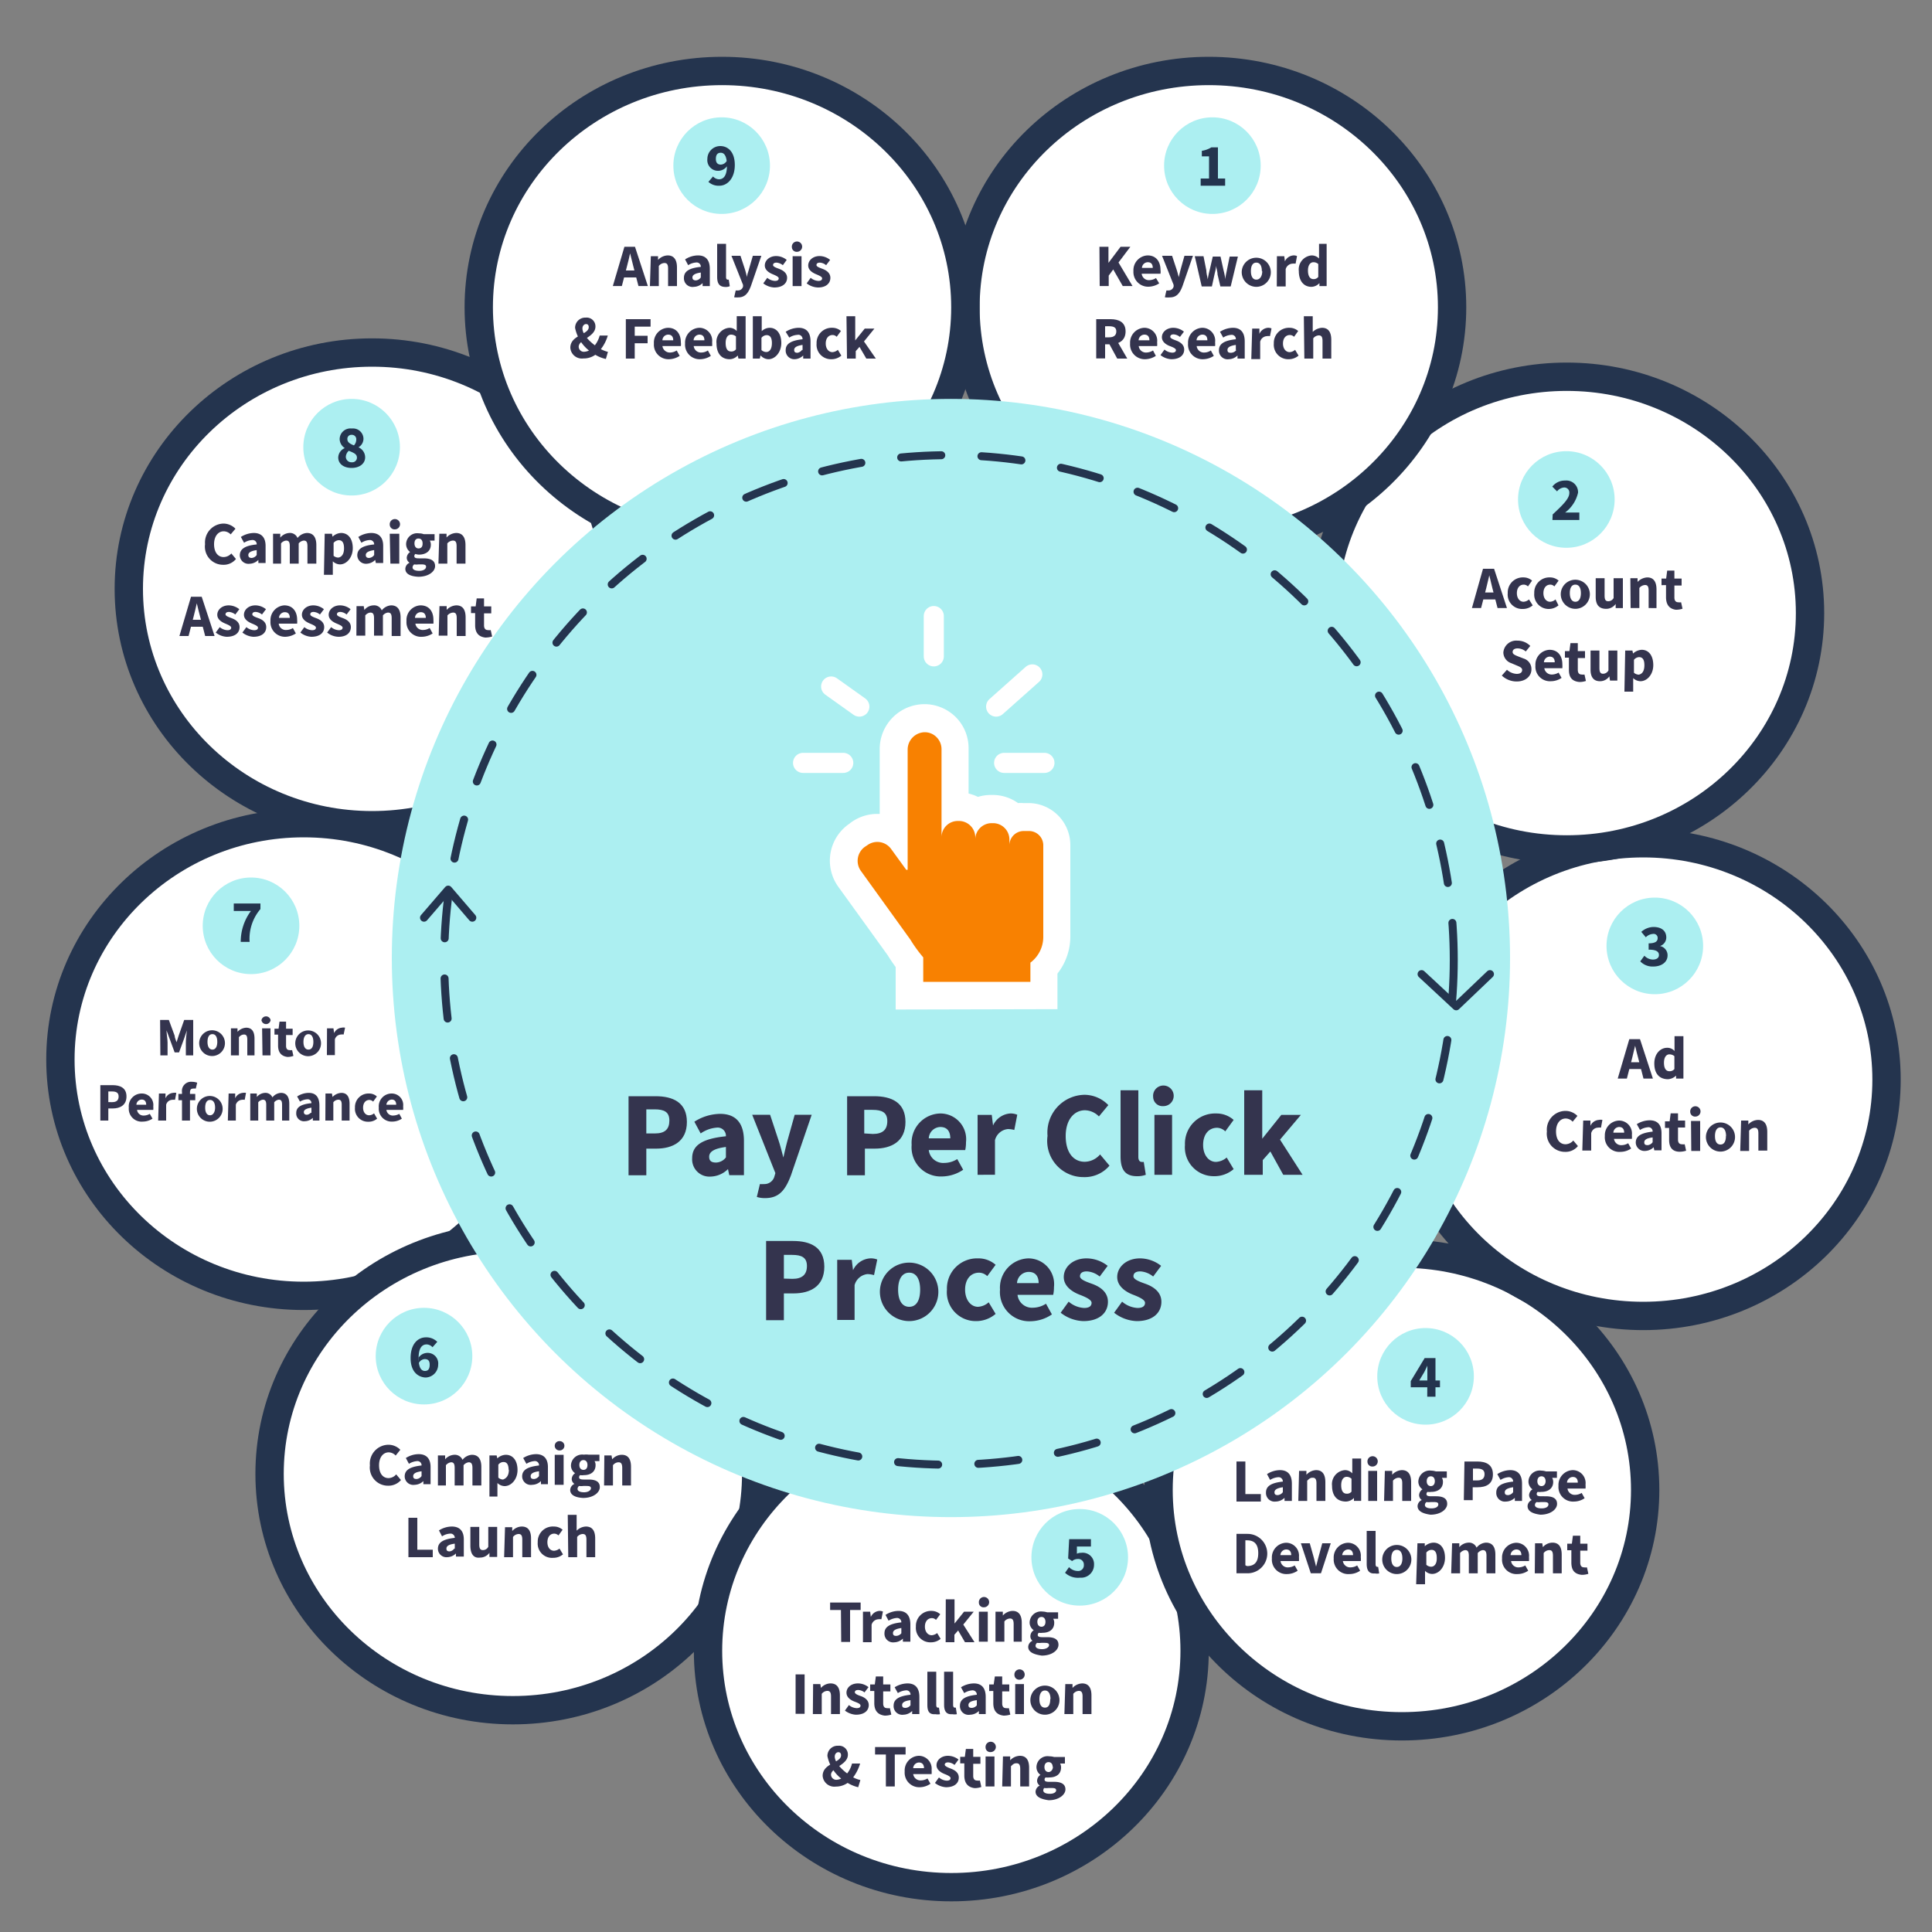 <svg id="Layer_1" data-name="Layer 1" xmlns="http://www.w3.org/2000/svg" viewBox="0 0 150 150"><rect x="0" y="0" width="150" height="150" fill="#808080" stroke="none"/><defs><style>.cls-1,.cls-5{fill:#fff;}.cls-1,.cls-3,.cls-8{stroke:#24344e;}.cls-1,.cls-3,.cls-7,.cls-8{stroke-linecap:round;stroke-linejoin:round;}.cls-1{stroke-width:2.2px;}.cls-2{fill:#aceff1;}.cls-10,.cls-3,.cls-7,.cls-8{fill:none;}.cls-3,.cls-8{stroke-width:0.62px;}.cls-3{stroke-dasharray:3.12 3.12;}.cls-4{fill:#34344e;}.cls-6{fill:#f88101;}.cls-7{stroke:#fff;stroke-width:1.56px;}.cls-9{fill:#24344e;}.cls-10{stroke:#000;stroke-miterlimit:10;stroke-width:1.44px;}</style></defs><title>ppc-advertising</title><ellipse class="cls-1" cx="28.89" cy="45.72" rx="18.89" ry="18.35"/><ellipse class="cls-1" cx="23.58" cy="82.26" rx="18.89" ry="18.35"/><ellipse class="cls-1" cx="39.82" cy="114.43" rx="18.89" ry="18.35"/><ellipse class="cls-1" cx="73.86" cy="128.17" rx="18.89" ry="18.35"/><ellipse class="cls-1" cx="108.84" cy="115.68" rx="18.89" ry="18.35"/><ellipse class="cls-1" cx="127.58" cy="83.82" rx="18.89" ry="18.35"/><ellipse class="cls-1" cx="121.64" cy="47.6" rx="18.89" ry="18.35"/><ellipse class="cls-1" cx="93.85" cy="23.86" rx="18.89" ry="18.35"/><ellipse class="cls-1" cx="56.06" cy="23.86" rx="18.89" ry="18.35"/><circle class="cls-2" cx="73.83" cy="74.38" r="43.41"/><circle class="cls-3" cx="73.68" cy="74.53" r="39.19"/><path class="cls-4" d="M48.8,85.11h2.1c1.34,0,2.43.48,2.43,2s-1.1,2.07-2.39,2.07h-.76v2.07H48.8ZM50.86,88c.76,0,1.11-.33,1.11-1s-.4-.87-1.15-.87h-.64V88Z"/><path class="cls-4" d="M53.74,89.92c0-1,.78-1.51,2.62-1.7a.64.64,0,0,0-.73-.67A2.51,2.51,0,0,0,54.4,88l-.49-.91a3.79,3.79,0,0,1,2-.61c1.19,0,1.85.68,1.85,2.1v2.66H56.62l-.1-.47h0a2,2,0,0,1-1.35.58A1.34,1.34,0,0,1,53.74,89.92Zm2.62-.06v-.81c-1,.13-1.3.41-1.3.76s.21.45.54.45A1,1,0,0,0,56.36,89.86Z"/><path class="cls-4" d="M58.76,92.93l.24-1a1.54,1.54,0,0,0,.31,0,.8.8,0,0,0,.82-.61l.07-.24-1.8-4.53h1.39l.66,2c.14.42.25.87.37,1.32h0c.1-.44.2-.88.32-1.32l.56-2h1.32l-1.61,4.7c-.44,1.17-.94,1.77-2,1.77A2,2,0,0,1,58.76,92.93Z"/><path class="cls-4" d="M65.77,85.11h2.1c1.34,0,2.43.48,2.43,2s-1.1,2.07-2.39,2.07h-.76v2.07H65.77Zm2,2.93c.76,0,1.12-.33,1.12-1s-.41-.87-1.15-.87h-.64V88Z"/><path class="cls-4" d="M70.78,88.89A2.28,2.28,0,0,1,73,86.45a2,2,0,0,1,2,2.23,2.8,2.8,0,0,1-.06.61H72.11a1.13,1.13,0,0,0,1.21,1,1.9,1.9,0,0,0,1-.3l.46.83a3,3,0,0,1-1.65.52A2.26,2.26,0,0,1,70.78,88.89Zm3-.51c0-.51-.22-.88-.77-.88a.92.92,0,0,0-.9.88Z"/><path class="cls-4" d="M75.9,86.56H77l.1.82h0a1.59,1.59,0,0,1,1.32-.93,1.3,1.3,0,0,1,.56.1l-.23,1.18a2,2,0,0,0-.5-.07,1.15,1.15,0,0,0-1,.86v2.69H75.9Z"/><path class="cls-4" d="M81.33,88.19A2.93,2.93,0,0,1,84.21,85a2.59,2.59,0,0,1,1.84.8l-.73.88a1.57,1.57,0,0,0-1.08-.48c-.84,0-1.5.73-1.5,2s.59,2,1.48,2a1.6,1.6,0,0,0,1.19-.57l.73.87a2.51,2.51,0,0,1-2,.89A2.81,2.81,0,0,1,81.33,88.19Z"/><path class="cls-4" d="M87,89.77V84.65h1.38v5.17c0,.3.14.39.25.39a.59.59,0,0,0,.17,0l.16,1a1.89,1.89,0,0,1-.69.11C87.28,91.32,87,90.71,87,89.77Z"/><path class="cls-4" d="M89.53,85.16a.8.8,0,1,1,.79.72A.73.73,0,0,1,89.53,85.16Zm.1,1.4H91v4.65H89.63Z"/><path class="cls-4" d="M92,88.89a2.34,2.34,0,0,1,2.43-2.44,2,2,0,0,1,1.35.5l-.65.89a.94.94,0,0,0-.63-.28c-.66,0-1.09.52-1.09,1.33s.45,1.32,1,1.32a1.39,1.39,0,0,0,.83-.34l.54.9a2.29,2.29,0,0,1-1.53.55A2.24,2.24,0,0,1,92,88.89Z"/><path class="cls-4" d="M96.6,84.65H98v3.76h0l1.48-1.85H101l-1.62,1.92,1.75,2.73h-1.5l-1-1.81-.59.67v1.14H96.6Z"/><path class="cls-4" d="M59.48,96.35h2.1c1.34,0,2.42.48,2.42,2s-1.09,2.07-2.39,2.07h-.75v2.08H59.48Zm2.05,2.94c.76,0,1.12-.34,1.12-1s-.41-.86-1.15-.86h-.64v1.84Z"/><path class="cls-4" d="M65,97.81h1.13l.1.81h0a1.57,1.57,0,0,1,1.32-.92,1.33,1.33,0,0,1,.56.09L67.86,99a2,2,0,0,0-.51-.08,1.16,1.16,0,0,0-1,.86v2.7H65Z"/><path class="cls-4" d="M68.32,100.13a2.27,2.27,0,1,1,2.27,2.44A2.28,2.28,0,0,1,68.32,100.13Zm3.12,0c0-.8-.29-1.32-.85-1.32s-.86.52-.86,1.32.29,1.33.86,1.33S71.44,100.94,71.44,100.13Z"/><path class="cls-4" d="M73.52,100.13a2.34,2.34,0,0,1,2.42-2.43,2,2,0,0,1,1.36.5l-.65.88a.92.92,0,0,0-.63-.27c-.66,0-1.09.52-1.09,1.32s.45,1.33,1,1.33a1.34,1.34,0,0,0,.83-.35l.54.9a2.32,2.32,0,0,1-1.53.56A2.24,2.24,0,0,1,73.52,100.13Z"/><path class="cls-4" d="M77.64,100.13a2.28,2.28,0,0,1,2.19-2.43,2,2,0,0,1,2,2.23,2.77,2.77,0,0,1-.06.6H79a1.13,1.13,0,0,0,1.21,1,1.89,1.89,0,0,0,1-.31l.46.83a3,3,0,0,1-1.65.53A2.27,2.27,0,0,1,77.64,100.13Zm3-.51c0-.51-.23-.87-.78-.87a.92.92,0,0,0-.9.87Z"/><path class="cls-4" d="M82.35,101.92l.62-.86a2,2,0,0,0,1.2.49c.41,0,.58-.16.58-.4s-.46-.45-.93-.63-1.23-.6-1.23-1.37.7-1.45,1.77-1.45a2.67,2.67,0,0,1,1.64.58l-.62.83a1.72,1.72,0,0,0-1-.4c-.35,0-.53.14-.53.38s.44.41.92.58,1.25.55,1.25,1.4-.66,1.5-1.91,1.5A3,3,0,0,1,82.35,101.92Z"/><path class="cls-4" d="M86.5,101.92l.62-.86a2,2,0,0,0,1.2.49c.41,0,.58-.16.58-.4s-.46-.45-.93-.63-1.23-.6-1.23-1.37.7-1.45,1.77-1.45a2.67,2.67,0,0,1,1.64.58l-.62.83a1.72,1.72,0,0,0-1-.4c-.35,0-.53.14-.53.38s.44.41.92.58,1.25.55,1.25,1.4-.66,1.5-1.91,1.5A3,3,0,0,1,86.5,101.92Z"/><path class="cls-5" d="M69.54,78.38v-3.3q-.3-.4-.63-.93L65.1,68.87A3.47,3.47,0,0,1,65.88,64l.2-.15a3.47,3.47,0,0,1,2-.66h.22v-5a3.49,3.49,0,0,1,3.46-3.52h.06a3.46,3.46,0,0,1,2.38,1,3.4,3.4,0,0,1,1,2.44v3.5a3.51,3.51,0,0,1,.73.26,3.38,3.38,0,0,1,1-.15h.11a3.38,3.38,0,0,1,2,.63,2.68,2.68,0,0,1,.4,0h.4a3.26,3.26,0,0,1,3.26,3.25v7.11a4.65,4.65,0,0,1-1,2.88v2.76Z"/><path class="cls-6" d="M81,65.63v7.11a2.5,2.5,0,0,1-1,2v1.49H71.68v-1.9a10.72,10.72,0,0,1-1-1.38l-3.84-5.33a1.34,1.34,0,0,1,.29-1.86l.21-.14a1.32,1.32,0,0,1,1.85.3l1.17,1.61s.11,0,.11,0V58.22a1.35,1.35,0,0,1,1.34-1.37,1.28,1.28,0,0,1,.9.38,1.32,1.32,0,0,1,.39.93V65a1.26,1.26,0,0,1,1.26-1.26h.1A1.27,1.27,0,0,1,75.72,65v.2A1.27,1.27,0,0,1,77,63.91h.11a1.27,1.27,0,0,1,1.26,1.26v.46a1.11,1.11,0,0,1,1.11-1.11h.4A1.11,1.11,0,0,1,81,65.63Z"/><line class="cls-7" x1="72.5" y1="47.83" x2="72.5" y2="50.96"/><line class="cls-7" x1="64.53" y1="53.3" x2="66.72" y2="54.86"/><line class="cls-7" x1="77.34" y1="54.86" x2="80.15" y2="52.36"/><line class="cls-7" x1="65.47" y1="59.23" x2="62.35" y2="59.23"/><line class="cls-7" x1="77.96" y1="59.23" x2="81.09" y2="59.23"/><path class="cls-4" d="M85.36,19.16h.7v1.25h0L87,19.16h.76l-.92,1.22,1.09,1.83h-.76l-.74-1.29-.35.48v.81h-.7Z"/><path class="cls-4" d="M88,21.05a1.15,1.15,0,0,1,1.1-1.22c.66,0,1,.48,1,1.12a1.1,1.1,0,0,1,0,.3H88.64a.56.56,0,0,0,.61.5,1,1,0,0,0,.5-.16L90,22a1.56,1.56,0,0,1-.83.26A1.14,1.14,0,0,1,88,21.05Zm1.5-.25c0-.26-.11-.44-.38-.44a.46.46,0,0,0-.46.44Z"/><path class="cls-4" d="M90.44,23.08l.12-.53.15,0a.4.4,0,0,0,.41-.3l0-.13-.9-2.26H91l.33,1c.07.21.13.43.19.66h0c.05-.22.1-.44.16-.66l.28-1h.66l-.81,2.35c-.22.58-.47.88-1,.88A1.34,1.34,0,0,1,90.44,23.08Z"/><path class="cls-4" d="M92.76,19.89h.68L93.66,21c0,.22.07.45.11.69h0a7,7,0,0,1,.14-.69l.25-1.08h.6L95,21a7,7,0,0,1,.14.69h0c0-.24.07-.47.11-.69l.22-1.08h.64l-.56,2.32h-.8l-.22-.93c0-.21-.08-.43-.12-.68h0c0,.25-.07.47-.12.69l-.2.92h-.79Z"/><path class="cls-4" d="M96.41,21.05a1.13,1.13,0,1,1,1.13,1.22A1.14,1.14,0,0,1,96.41,21.05Zm1.56,0c0-.4-.14-.66-.43-.66s-.42.26-.42.66.14.66.42.66S98,21.45,98,21.05Z"/><path class="cls-4" d="M99.14,19.89h.57l.05.4h0a.79.79,0,0,1,.66-.46.63.63,0,0,1,.28.05l-.11.59a1,1,0,0,0-.25,0,.58.58,0,0,0-.52.43v1.34h-.69Z"/><path class="cls-4" d="M100.84,21.05a1.09,1.09,0,0,1,1-1.22.81.81,0,0,1,.57.24l0-.35v-.79H103v3.28h-.56l0-.23h0a.88.88,0,0,1-.62.29C101.22,22.27,100.84,21.81,100.84,21.05Zm1.51.45v-1a.55.55,0,0,0-.38-.14c-.22,0-.42.2-.42.64s.16.67.42.67A.44.44,0,0,0,102.35,21.5Z"/><path class="cls-4" d="M85.11,24.78h1.1c.65,0,1.18.23,1.18.95s-.53,1-1.18,1H85.8v1.1h-.69Zm1,1.41c.37,0,.56-.16.56-.46s-.19-.4-.56-.4H85.8v.86Zm-.07.36.48-.44,1,1.73h-.78Z"/><path class="cls-4" d="M87.74,26.67a1.15,1.15,0,0,1,1.1-1.22,1,1,0,0,1,1,1.12,1.74,1.74,0,0,1,0,.3H88.41a.56.56,0,0,0,.6.5,1,1,0,0,0,.51-.16l.22.42a1.56,1.56,0,0,1-.82.26A1.14,1.14,0,0,1,87.74,26.67Zm1.5-.25c0-.26-.11-.44-.39-.44a.46.46,0,0,0-.45.44Z"/><path class="cls-4" d="M90.1,27.57l.31-.43a1,1,0,0,0,.6.24c.2,0,.29-.08.29-.2s-.23-.22-.47-.31-.62-.3-.62-.69.36-.73.89-.73a1.33,1.33,0,0,1,.82.3l-.31.41a.86.86,0,0,0-.49-.2c-.17,0-.26.07-.26.19s.22.2.46.29.62.28.62.7-.33.75-1,.75A1.49,1.49,0,0,1,90.1,27.57Z"/><path class="cls-4" d="M92.24,26.67a1.15,1.15,0,0,1,1.1-1.22,1,1,0,0,1,1,1.12,1.74,1.74,0,0,1,0,.3H92.91a.56.56,0,0,0,.6.5.93.93,0,0,0,.5-.16l.23.42a1.56,1.56,0,0,1-.82.26A1.13,1.13,0,0,1,92.24,26.67Zm1.5-.25c0-.26-.11-.44-.39-.44a.46.46,0,0,0-.45.44Z"/><path class="cls-4" d="M94.64,27.19c0-.49.39-.75,1.31-.85a.32.32,0,0,0-.37-.34,1.24,1.24,0,0,0-.61.21l-.25-.45a1.93,1.93,0,0,1,1-.31c.59,0,.92.34.92,1.06v1.33h-.56l0-.24h0a1,1,0,0,1-.68.29A.67.67,0,0,1,94.64,27.19Zm1.31,0v-.41c-.49.07-.65.21-.65.39s.1.22.27.22A.53.53,0,0,0,96,27.16Z"/><path class="cls-4" d="M97.22,25.51h.56l0,.41h0a.79.79,0,0,1,.66-.47.67.67,0,0,1,.28.05l-.12.6a.66.66,0,0,0-.25,0,.56.56,0,0,0-.51.43v1.35h-.69Z"/><path class="cls-4" d="M98.9,26.67a1.17,1.17,0,0,1,1.21-1.22,1,1,0,0,1,.68.25l-.32.45a.46.46,0,0,0-.32-.14c-.33,0-.54.26-.54.66s.22.67.52.67a.69.69,0,0,0,.42-.18l.27.45a1.18,1.18,0,0,1-.77.28A1.12,1.12,0,0,1,98.9,26.67Z"/><path class="cls-4" d="M101.23,24.55h.69v.8l0,.42a1.12,1.12,0,0,1,.72-.32c.51,0,.72.36.72.94v1.45h-.68V26.48c0-.33-.09-.44-.29-.44a.57.57,0,0,0-.43.23v1.57h-.69Z"/><path class="cls-4" d="M115.14,44.16H116l1,3.05h-.73l-.4-1.54c-.08-.31-.16-.67-.24-1h0c-.08.32-.16.68-.24,1l-.4,1.54h-.71ZM114.81,46h1.47v.54h-1.47Z"/><path class="cls-4" d="M117.06,46.05a1.17,1.17,0,0,1,1.21-1.22,1,1,0,0,1,.68.25l-.32.45a.48.48,0,0,0-.32-.14c-.33,0-.54.26-.54.66s.22.67.52.67a.69.69,0,0,0,.42-.18L119,47a1.18,1.18,0,0,1-.77.28A1.12,1.12,0,0,1,117.06,46.05Z"/><path class="cls-4" d="M119.12,46.05a1.17,1.17,0,0,1,1.21-1.22,1,1,0,0,1,.68.25l-.33.45a.44.44,0,0,0-.31-.14c-.33,0-.54.26-.54.66s.22.67.52.67a.69.69,0,0,0,.42-.18L121,47a1.18,1.18,0,0,1-.77.28A1.12,1.12,0,0,1,119.12,46.05Z"/><path class="cls-4" d="M121.18,46.05a1.13,1.13,0,1,1,1.13,1.22A1.14,1.14,0,0,1,121.18,46.05Zm1.56,0c0-.4-.14-.66-.43-.66s-.43.26-.43.66.15.67.43.67S122.74,46.46,122.74,46.05Z"/><path class="cls-4" d="M123.89,46.33V44.89h.69v1.35c0,.34.09.44.29.44a.47.47,0,0,0,.41-.25V44.89H126v2.32h-.56l0-.32h0a.9.9,0,0,1-.73.38C124.11,47.27,123.89,46.91,123.89,46.33Z"/><path class="cls-4" d="M126.58,44.89h.56l0,.29h0a1.13,1.13,0,0,1,.75-.35c.51,0,.72.36.72.94v1.44H128V45.86c0-.34-.09-.44-.28-.44a.6.6,0,0,0-.44.23v1.56h-.68Z"/><path class="cls-4" d="M129.35,46.37v-.94H129v-.51l.36,0,.08-.62H130v.62h.56v.54H130v.93c0,.26.12.37.3.37a.72.72,0,0,0,.22,0l.11.5a1.62,1.62,0,0,1-.52.08C129.58,47.27,129.35,46.91,129.35,46.37Z"/><path class="cls-4" d="M116.6,52.45,117,52a1.2,1.2,0,0,0,.75.32c.29,0,.43-.12.43-.3s-.18-.25-.44-.36l-.4-.17a.89.89,0,0,1-.62-.83,1,1,0,0,1,1.09-.92,1.38,1.38,0,0,1,1,.41l-.35.43a1,1,0,0,0-.63-.24c-.24,0-.39.1-.39.28s.2.25.47.36l.39.15a.85.85,0,0,1,.6.84c0,.5-.42.94-1.15.94A1.67,1.67,0,0,1,116.6,52.45Z"/><path class="cls-4" d="M119.21,51.67a1.15,1.15,0,0,1,1.09-1.22c.67,0,1,.49,1,1.12a2.28,2.28,0,0,1,0,.31h-1.4a.58.58,0,0,0,.61.49,1.07,1.07,0,0,0,.5-.15l.23.41a1.48,1.48,0,0,1-.83.26A1.13,1.13,0,0,1,119.21,51.67Zm1.5-.25c0-.26-.12-.44-.39-.44a.46.46,0,0,0-.45.44Z"/><path class="cls-4" d="M121.81,52v-.94h-.31v-.51l.35,0,.08-.62h.57v.62h.56v.54h-.56V52c0,.27.12.37.3.37a.72.72,0,0,0,.22,0l.11.5a1.6,1.6,0,0,1-.51.08C122,52.89,121.81,52.53,121.81,52Z"/><path class="cls-4" d="M123.49,52V50.51h.69v1.36c0,.33.09.44.29.44a.48.48,0,0,0,.41-.26V50.51h.69v2.33H125l-.05-.33h0a.88.88,0,0,1-.73.38C123.71,52.89,123.49,52.54,123.49,52Z"/><path class="cls-4" d="M126.18,50.51h.56l.05.23h0a1.07,1.07,0,0,1,.67-.29c.56,0,.9.47.9,1.19s-.47,1.25-1,1.25a.85.85,0,0,1-.56-.24l0,.37v.68h-.68Zm1.49,1.13c0-.41-.13-.62-.41-.62a.53.53,0,0,0-.4.21v1a.58.58,0,0,0,.38.15C127.48,52.33,127.67,52.13,127.67,51.64Z"/><path class="cls-4" d="M126.5,80.68h.83l1,3.06h-.73l-.4-1.55c-.09-.31-.17-.67-.25-1h0c-.08.33-.16.68-.24,1l-.4,1.55h-.71Zm-.33,1.79h1.47V83h-1.47Z"/><path class="cls-4" d="M128.44,82.57c0-.76.47-1.22,1-1.22a.74.74,0,0,1,.57.25l0-.36v-.79h.69v3.29h-.57l0-.23h0a1,1,0,0,1-.62.28C128.81,83.79,128.44,83.33,128.44,82.57ZM130,83v-1a.6.6,0,0,0-.39-.14c-.22,0-.42.2-.42.65s.16.66.43.66A.47.47,0,0,0,130,83Z"/><path class="cls-4" d="M120.1,87.85a1.46,1.46,0,0,1,1.45-1.6,1.31,1.31,0,0,1,.92.39l-.37.45a.74.74,0,0,0-.54-.25c-.42,0-.75.37-.75,1s.29,1,.74,1a.82.82,0,0,0,.6-.29l.36.43a1.23,1.23,0,0,1-1,.45A1.41,1.41,0,0,1,120.1,87.85Z"/><path class="cls-4" d="M122.92,87h.56l0,.41h0a.77.77,0,0,1,.66-.46.61.61,0,0,1,.27,0l-.11.6a.93.93,0,0,0-.25,0,.56.56,0,0,0-.51.43v1.35h-.69Z"/><path class="cls-4" d="M124.6,88.2A1.14,1.14,0,0,1,125.7,87a1,1,0,0,1,1,1.11,1.89,1.89,0,0,1,0,.31h-1.39a.56.56,0,0,0,.6.49,1,1,0,0,0,.5-.15l.23.41a1.47,1.47,0,0,1-.82.26A1.13,1.13,0,0,1,124.6,88.2Zm1.5-.26c0-.26-.11-.44-.39-.44a.46.46,0,0,0-.45.44Z"/><path class="cls-4" d="M127,88.71c0-.49.39-.75,1.31-.85a.32.32,0,0,0-.37-.34,1.35,1.35,0,0,0-.61.21l-.25-.45a1.92,1.92,0,0,1,1-.3c.59,0,.92.33.92,1v1.33h-.56l-.05-.24h0a1,1,0,0,1-.68.29A.67.67,0,0,1,127,88.71Zm1.31,0v-.4c-.49.06-.65.2-.65.38s.1.22.27.22A.53.53,0,0,0,128.31,88.68Z"/><path class="cls-4" d="M129.59,88.51v-.94h-.32v-.51l.36,0,.08-.62h.57V87h.55v.54h-.55v.93c0,.27.12.37.3.37a.78.78,0,0,0,.22,0l.11.5a1.67,1.67,0,0,1-.52.08C129.82,89.41,129.59,89.05,129.59,88.51Z"/><path class="cls-4" d="M131.23,86.33a.4.4,0,1,1,.4.36A.37.37,0,0,1,131.23,86.33Zm.06.7H132v2.33h-.69Z"/><path class="cls-4" d="M132.45,88.2a1.13,1.13,0,1,1,1.13,1.21A1.13,1.13,0,0,1,132.45,88.2Zm1.56,0c0-.41-.15-.67-.43-.67s-.43.26-.43.67.14.66.43.66S134,88.6,134,88.2Z"/><path class="cls-4" d="M135.18,87h.56l0,.3h0a1.07,1.07,0,0,1,.75-.35c.5,0,.72.35.72.93v1.45h-.69V88c0-.33-.09-.44-.29-.44a.58.58,0,0,0-.43.23v1.57h-.69Z"/><path class="cls-4" d="M96,113.47h.69V116h1.2v.58H96Z"/><path class="cls-4" d="M98.29,115.88c0-.49.39-.75,1.31-.85a.33.33,0,0,0-.37-.34,1.38,1.38,0,0,0-.62.21l-.24-.45a1.9,1.9,0,0,1,1-.31c.6,0,.93.34.93,1.06v1.33h-.57l0-.24h0a1,1,0,0,1-.68.29A.67.67,0,0,1,98.29,115.88Zm1.31,0v-.41c-.49.07-.65.21-.65.39s.1.22.26.22A.55.55,0,0,0,99.6,115.85Z"/><path class="cls-4" d="M100.86,114.2h.57l0,.3h0a1.07,1.07,0,0,1,.75-.36c.51,0,.72.36.72.94v1.45h-.69v-1.36c0-.33-.09-.44-.29-.44s-.27.08-.43.23v1.57h-.69Z"/><path class="cls-4" d="M103.42,115.36a1.09,1.09,0,0,1,1-1.22.76.76,0,0,1,.57.25l0-.36v-.79h.69v3.29h-.56l0-.23h0a.91.91,0,0,1-.61.28C103.8,116.58,103.42,116.12,103.42,115.36Zm1.51.45v-1a.54.54,0,0,0-.38-.15c-.22,0-.42.2-.42.65s.16.66.43.66A.44.44,0,0,0,104.93,115.81Z"/><path class="cls-4" d="M106.17,113.5a.4.4,0,1,1,.4.36A.37.37,0,0,1,106.17,113.5Zm.06.7h.69v2.33h-.69Z"/><path class="cls-4" d="M107.52,114.2h.57l0,.3h0a1.07,1.07,0,0,1,.75-.36c.51,0,.72.36.72.94v1.45h-.69v-1.36c0-.33-.09-.44-.29-.44a.58.58,0,0,0-.43.23v1.57h-.69Z"/><path class="cls-4" d="M110.06,116.93a.54.54,0,0,1,.33-.47v0a.45.45,0,0,1-.21-.4.56.56,0,0,1,.26-.43v0a.72.72,0,0,1-.32-.6.88.88,0,0,1,1-.85,1.36,1.36,0,0,1,.36.06h.85v.5h-.38a.57.57,0,0,1,.08.31c0,.53-.41.78-.91.78a1.06,1.06,0,0,1-.29,0,.21.21,0,0,0-.08.17c0,.11.09.17.35.17h.38c.57,0,.88.17.88.59s-.5.84-1.3.84C110.49,117.52,110.06,117.34,110.06,116.93Zm1.61-.13c0-.15-.12-.18-.35-.18h-.24a1.31,1.31,0,0,1-.33,0,.29.29,0,0,0-.12.23c0,.17.2.26.51.26S111.67,117,111.67,116.8ZM111.4,115c0-.25-.13-.38-.31-.38s-.32.13-.32.38.14.38.32.38S111.4,115.24,111.4,115Z"/><path class="cls-4" d="M113.7,113.47h1c.67,0,1.21.24,1.21,1s-.54,1-1.19,1h-.38v1h-.69Zm1,1.47c.38,0,.56-.17.56-.49s-.21-.43-.58-.43h-.32v.92Z"/><path class="cls-4" d="M116.17,115.88c0-.49.39-.75,1.31-.85a.33.33,0,0,0-.37-.34,1.35,1.35,0,0,0-.61.21l-.25-.45a1.93,1.93,0,0,1,1-.31c.59,0,.92.34.92,1.06v1.33h-.56l0-.24h0a1,1,0,0,1-.68.29A.67.67,0,0,1,116.17,115.88Zm1.31,0v-.41c-.49.07-.65.21-.65.39s.1.22.27.22A.53.53,0,0,0,117.48,115.85Z"/><path class="cls-4" d="M118.6,116.93a.54.54,0,0,1,.33-.47v0a.45.45,0,0,1-.21-.4.56.56,0,0,1,.26-.43v0a.74.74,0,0,1-.31-.6.87.87,0,0,1,1-.85,1.29,1.29,0,0,1,.36.06h.85v.5h-.37a.67.67,0,0,1,.08.31c0,.53-.41.78-.92.78a1,1,0,0,1-.28,0,.19.19,0,0,0-.08.17c0,.11.09.17.34.17H120c.57,0,.89.17.89.59s-.5.84-1.3.84C119,117.52,118.6,117.34,118.6,116.93Zm1.62-.13c0-.15-.13-.18-.36-.18h-.24a1.17,1.17,0,0,1-.32,0,.28.28,0,0,0-.13.23c0,.17.21.26.52.26S120.22,117,120.22,116.8ZM120,115c0-.25-.14-.38-.32-.38s-.32.13-.32.38.14.38.32.38S120,115.24,120,115Z"/><path class="cls-4" d="M121,115.36a1.15,1.15,0,0,1,1.1-1.22,1,1,0,0,1,1,1.12,1.89,1.89,0,0,1,0,.31H121.7a.56.56,0,0,0,.6.49,1,1,0,0,0,.5-.15l.23.41a1.47,1.47,0,0,1-.82.26A1.13,1.13,0,0,1,121,115.36Zm1.5-.25c0-.26-.11-.44-.39-.44a.47.47,0,0,0-.45.44Z"/><path class="cls-4" d="M96,119.09h.86a1.53,1.53,0,0,1,0,3.06H96Zm.82,2.5c.52,0,.87-.25.87-1s-.35-1-.87-1h-.13v1.94Z"/><path class="cls-4" d="M98.75,121a1.14,1.14,0,0,1,1.1-1.22,1,1,0,0,1,1,1.11,1.89,1.89,0,0,1,0,.31H99.42a.56.56,0,0,0,.6.49,1,1,0,0,0,.5-.15l.23.41a1.48,1.48,0,0,1-.83.26A1.12,1.12,0,0,1,98.75,121Zm1.5-.26c0-.25-.11-.44-.39-.44a.46.46,0,0,0-.45.44Z"/><path class="cls-4" d="M101,119.82h.69l.31,1.1.18.71h0l.18-.71.3-1.1h.66l-.76,2.33h-.79Z"/><path class="cls-4" d="M103.55,121a1.14,1.14,0,0,1,1.1-1.22,1,1,0,0,1,1,1.11,1.19,1.19,0,0,1,0,.31h-1.39a.57.57,0,0,0,.61.49,1,1,0,0,0,.5-.15l.23.41a1.48,1.48,0,0,1-.83.26A1.13,1.13,0,0,1,103.55,121Zm1.5-.26c0-.25-.11-.44-.38-.44a.47.47,0,0,0-.46.44Z"/><path class="cls-4" d="M106.11,121.43v-2.57h.69v2.59c0,.15.07.2.13.2H107l.08.51a.94.94,0,0,1-.34,0C106.28,122.2,106.11,121.9,106.11,121.43Z"/><path class="cls-4" d="M107.32,121a1.13,1.13,0,1,1,1.13,1.21A1.13,1.13,0,0,1,107.32,121Zm1.56,0c0-.41-.14-.67-.43-.67s-.43.26-.43.67.15.66.43.66S108.88,121.39,108.88,121Z"/><path class="cls-4" d="M110.05,119.82h.57l0,.23h0a1.06,1.06,0,0,1,.67-.28c.56,0,.9.46.9,1.18s-.47,1.25-1,1.25a.78.78,0,0,1-.55-.24l0,.37V123h-.69Zm1.5,1.14c0-.42-.13-.63-.41-.63a.53.53,0,0,0-.4.21v.95a.57.57,0,0,0,.37.15C111.35,121.64,111.55,121.44,111.55,121Z"/><path class="cls-4" d="M112.74,119.82h.56l0,.3h0a1,1,0,0,1,.7-.35.63.63,0,0,1,.64.39,1,1,0,0,1,.73-.39c.51,0,.73.35.73.93v1.45h-.69v-1.36c0-.33-.09-.44-.29-.44a.63.63,0,0,0-.39.23v1.57h-.69v-1.36c0-.33-.09-.44-.29-.44a.61.61,0,0,0-.39.23v1.57h-.69Z"/><path class="cls-4" d="M116.62,121a1.14,1.14,0,0,1,1.09-1.22,1,1,0,0,1,1,1.11,2.16,2.16,0,0,1,0,.31h-1.39a.56.56,0,0,0,.6.49,1,1,0,0,0,.5-.15l.23.41a1.48,1.48,0,0,1-.83.26A1.12,1.12,0,0,1,116.62,121Zm1.5-.26c0-.25-.12-.44-.39-.44a.46.46,0,0,0-.45.44Z"/><path class="cls-4" d="M119.18,119.82h.56l.05.3h0a1,1,0,0,1,.74-.35c.51,0,.72.35.72.93v1.45h-.68v-1.36c0-.33-.09-.44-.29-.44a.57.57,0,0,0-.43.23v1.57h-.69Z"/><path class="cls-4" d="M122,121.3v-.94h-.32v-.51l.36,0,.08-.62h.57v.62h.56v.54h-.56v.93c0,.27.12.37.3.37a.72.72,0,0,0,.22,0l.11.5a1.62,1.62,0,0,1-.52.08C122.18,122.2,122,121.84,122,121.3Z"/><path class="cls-4" d="M65.29,125h-.84v-.58h2.37V125H66v2.48h-.69Z"/><path class="cls-4" d="M67,125.13h.56l.05.41h0a.79.79,0,0,1,.66-.47.67.67,0,0,1,.28.05l-.12.6a.93.93,0,0,0-.25,0,.57.57,0,0,0-.51.43v1.35H67Z"/><path class="cls-4" d="M68.67,126.81c0-.49.39-.75,1.31-.85a.33.33,0,0,0-.37-.34,1.38,1.38,0,0,0-.62.21l-.24-.45a1.9,1.9,0,0,1,1-.31c.6,0,.93.34.93,1.06v1.33H70.1l0-.24h0a1,1,0,0,1-.68.29A.67.67,0,0,1,68.67,126.81Zm1.31,0v-.41c-.49.07-.65.21-.65.39s.1.22.26.22A.55.55,0,0,0,70,126.78Z"/><path class="cls-4" d="M71.11,126.29a1.17,1.17,0,0,1,1.21-1.22,1,1,0,0,1,.68.26l-.33.44a.44.44,0,0,0-.31-.14c-.33,0-.55.26-.55.66s.23.67.53.67a.77.77,0,0,0,.42-.17l.27.45a1.17,1.17,0,0,1-.77.27A1.12,1.12,0,0,1,71.11,126.29Z"/><path class="cls-4" d="M73.43,124.17h.68v1.88h0l.74-.92h.75l-.81,1,.87,1.37h-.74l-.53-.91-.29.33v.58h-.68Z"/><path class="cls-4" d="M76,124.43a.4.4,0,1,1,.39.36A.36.36,0,0,1,76,124.43Zm0,.7h.69v2.33H76Z"/><path class="cls-4" d="M77.29,125.13h.57l0,.3h0a1.07,1.07,0,0,1,.75-.36c.51,0,.72.36.72.94v1.45H78.7V126.1c0-.33-.09-.44-.29-.44a.58.58,0,0,0-.43.23v1.57h-.69Z"/><path class="cls-4" d="M79.83,127.86a.54.54,0,0,1,.33-.47v0A.45.45,0,0,1,80,127a.56.56,0,0,1,.26-.43v0a.72.72,0,0,1-.32-.6.88.88,0,0,1,1-.85,1.36,1.36,0,0,1,.36.06h.85v.5h-.38a.57.57,0,0,1,.08.31c0,.53-.4.78-.91.78a1.06,1.06,0,0,1-.29,0,.21.21,0,0,0-.08.17c0,.11.1.17.35.17h.38c.57,0,.88.17.88.59s-.5.84-1.3.84C80.26,128.45,79.83,128.27,79.83,127.86Zm1.62-.13c0-.15-.13-.18-.36-.18h-.24a1.31,1.31,0,0,1-.33,0,.29.29,0,0,0-.12.23c0,.17.2.26.51.26S81.45,127.89,81.45,127.73Zm-.28-1.81c0-.25-.13-.38-.31-.38s-.32.13-.32.38.14.38.32.38S81.17,126.17,81.17,125.92Z"/><path class="cls-4" d="M61.77,130h.7v3.06h-.7Z"/><path class="cls-4" d="M63.13,130.75h.56l.05.3h0a1,1,0,0,1,.74-.35c.51,0,.73.35.73.93v1.45h-.69v-1.36c0-.33-.09-.44-.29-.44a.57.57,0,0,0-.43.23v1.57h-.69Z"/><path class="cls-4" d="M65.6,132.81l.31-.43a1,1,0,0,0,.6.24c.21,0,.3-.07.3-.2s-.23-.22-.47-.31-.62-.3-.62-.69.35-.72.89-.72a1.32,1.32,0,0,1,.82.29l-.31.41a.84.84,0,0,0-.49-.19c-.18,0-.26.07-.26.18s.21.21.45.29.63.28.63.7-.33.75-1,.75A1.54,1.54,0,0,1,65.6,132.81Z"/><path class="cls-4" d="M67.88,132.23v-.94h-.32v-.51l.36,0,.08-.62h.57v.62h.56v.54h-.56v.93c0,.27.12.37.3.37a.72.72,0,0,0,.22,0l.11.5a1.6,1.6,0,0,1-.51.08C68.11,133.13,67.88,132.77,67.88,132.23Z"/><path class="cls-4" d="M69.38,132.43c0-.49.39-.75,1.31-.85a.32.32,0,0,0-.37-.34,1.35,1.35,0,0,0-.61.21l-.25-.45a1.92,1.92,0,0,1,1-.3c.59,0,.92.34.92,1.05v1.33h-.56l0-.24h0a1,1,0,0,1-.68.29A.67.67,0,0,1,69.38,132.43Zm1.31,0V132c-.49.06-.65.2-.65.38s.1.22.27.22A.53.53,0,0,0,70.69,132.4Z"/><path class="cls-4" d="M72,132.36v-2.57h.69v2.59c0,.15.07.2.12.2h.09l.08.51a1,1,0,0,1-.35,0C72.12,133.13,72,132.83,72,132.36Z"/><path class="cls-4" d="M73.3,132.36v-2.57H74v2.59c0,.15.07.2.12.2h.09l.08.51a1,1,0,0,1-.35,0C73.46,133.13,73.3,132.83,73.3,132.36Z"/><path class="cls-4" d="M74.53,132.43c0-.49.39-.75,1.31-.85a.33.33,0,0,0-.37-.34,1.35,1.35,0,0,0-.61.21l-.25-.45a1.92,1.92,0,0,1,1-.3c.59,0,.92.34.92,1.05v1.33H76l0-.24h0a1,1,0,0,1-.68.29A.67.67,0,0,1,74.53,132.43Zm1.31,0V132c-.49.06-.65.2-.65.38s.1.22.27.22A.53.53,0,0,0,75.84,132.4Z"/><path class="cls-4" d="M77.12,132.23v-.94H76.8v-.51l.35,0,.09-.62h.57v.62h.55v.54h-.55v.93c0,.27.12.37.3.37a.78.78,0,0,0,.22,0l.11.5a1.72,1.72,0,0,1-.52.08C77.34,133.13,77.12,132.77,77.12,132.23Z"/><path class="cls-4" d="M78.76,130.05a.4.4,0,1,1,.4.36A.37.37,0,0,1,78.76,130.05Zm.06.7h.68v2.33h-.68Z"/><path class="cls-4" d="M80,131.92a1.13,1.13,0,1,1,1.13,1.21A1.13,1.13,0,0,1,80,131.92Zm1.56,0c0-.41-.15-.67-.43-.67s-.43.26-.43.67.14.66.43.66S81.54,132.32,81.54,131.92Z"/><path class="cls-4" d="M82.71,130.75h.56l0,.3h0a1.07,1.07,0,0,1,.75-.35c.5,0,.72.35.72.93v1.45h-.69v-1.36c0-.33-.09-.44-.29-.44a.58.58,0,0,0-.43.23v1.57h-.69Z"/><path class="cls-4" d="M63.87,137.88c0-1,1.43-1,1.43-1.6,0-.14-.07-.24-.21-.24s-.28.13-.28.34c0,.49.66,1.15,1.29,1.53a2.09,2.09,0,0,0,.7.29l-.17.56a2.8,2.8,0,0,1-.95-.42,3,3,0,0,1-1.44-2,.79.79,0,0,1,.84-.8.68.68,0,0,1,.75.69c0,.81-1.31,1-1.31,1.56a.41.41,0,0,0,.46.39,1,1,0,0,0,.63-.31,2,2,0,0,0,.54-.95h.63a3.39,3.39,0,0,1-.69,1.26,1.61,1.61,0,0,1-1.2.53A.91.91,0,0,1,63.87,137.88Z"/><path class="cls-4" d="M68.78,136.22h-.84v-.58h2.37v.58h-.84v2.48h-.69Z"/><path class="cls-4" d="M70.24,137.54a1.14,1.14,0,0,1,1.09-1.22,1,1,0,0,1,1,1.11,2.16,2.16,0,0,1,0,.31H70.9a.57.57,0,0,0,.61.49,1,1,0,0,0,.5-.15l.23.41a1.49,1.49,0,0,1-.83.27A1.13,1.13,0,0,1,70.24,137.54Zm1.5-.26c0-.25-.12-.44-.39-.44a.46.46,0,0,0-.45.44Z"/><path class="cls-4" d="M72.59,138.43l.31-.43a1,1,0,0,0,.6.25c.21,0,.3-.08.3-.2s-.24-.23-.47-.32-.62-.3-.62-.68.35-.73.89-.73a1.35,1.35,0,0,1,.82.29l-.31.42a.89.89,0,0,0-.49-.2c-.18,0-.27.07-.27.18s.22.21.46.3.63.27.63.7-.33.75-1,.75A1.55,1.55,0,0,1,72.59,138.43Z"/><path class="cls-4" d="M74.87,137.85v-.94h-.32v-.51l.36,0,.08-.61h.57v.61h.56v.54h-.56v.94c0,.26.12.36.3.36a.72.72,0,0,0,.22,0l.11.5a1.57,1.57,0,0,1-.52.09C75.1,138.76,74.87,138.39,74.87,137.85Z"/><path class="cls-4" d="M76.52,135.67a.4.4,0,1,1,.4.36A.36.36,0,0,1,76.52,135.67Zm0,.7h.69v2.33h-.69Z"/><path class="cls-4" d="M77.87,136.37h.56l0,.3h0a1.07,1.07,0,0,1,.75-.35c.51,0,.72.35.72.94v1.44h-.69v-1.36c0-.33-.09-.44-.29-.44s-.27.08-.43.23v1.57h-.68Z"/><path class="cls-4" d="M80.4,139.1a.56.56,0,0,1,.33-.47v0a.44.44,0,0,1-.21-.39.57.57,0,0,1,.26-.44v0a.74.74,0,0,1-.31-.6.86.86,0,0,1,1-.84,1.36,1.36,0,0,1,.36.05h.85v.51h-.37a.63.63,0,0,1,.07.3c0,.54-.4.78-.91.78a1.06,1.06,0,0,1-.29,0,.21.21,0,0,0-.08.17c0,.12.1.17.35.17h.38c.57,0,.89.18.89.59s-.51.84-1.3.84C80.83,139.69,80.4,139.51,80.4,139.1ZM82,139c0-.15-.13-.18-.36-.18h-.24a1.31,1.31,0,0,1-.33,0A.31.31,0,0,0,81,139c0,.18.2.27.52.27S82,139.13,82,139Zm-.27-1.81c0-.25-.14-.38-.32-.38s-.32.13-.32.38.14.39.32.39S81.75,137.41,81.75,137.16Z"/><path class="cls-4" d="M28.72,113.77a1.46,1.46,0,0,1,1.44-1.6,1.29,1.29,0,0,1,.92.39l-.36.45a.76.76,0,0,0-.54-.25c-.42,0-.75.37-.75,1s.29,1,.74,1a.8.8,0,0,0,.59-.29l.37.44a1.28,1.28,0,0,1-1,.44A1.41,1.41,0,0,1,28.72,113.77Z"/><path class="cls-4" d="M31.42,114.63c0-.49.39-.75,1.31-.85a.32.32,0,0,0-.36-.34,1.38,1.38,0,0,0-.62.21l-.24-.45a1.86,1.86,0,0,1,1-.3c.59,0,.92.34.92,1v1.33h-.56l0-.24h0a1,1,0,0,1-.67.29A.67.67,0,0,1,31.42,114.63Zm1.31,0v-.4c-.49.06-.65.2-.65.38s.11.22.27.22A.52.52,0,0,0,32.73,114.6Z"/><path class="cls-4" d="M34,113h.56l0,.3h0a1,1,0,0,1,.71-.35.65.65,0,0,1,.64.39,1,1,0,0,1,.73-.39c.5,0,.73.35.73.93v1.45h-.69v-1.36c0-.33-.1-.44-.29-.44a.62.62,0,0,0-.4.23v1.57h-.69v-1.36c0-.33-.09-.44-.28-.44a.62.62,0,0,0-.4.23v1.57H34Z"/><path class="cls-4" d="M38,113h.56l.05.23h0a1,1,0,0,1,.66-.28c.56,0,.91.46.91,1.18s-.48,1.25-1,1.25a.81.81,0,0,1-.56-.24l0,.37v.68H38Zm1.49,1.14c0-.42-.13-.63-.4-.63a.5.5,0,0,0-.4.21v1a.54.54,0,0,0,.37.15C39.32,114.77,39.51,114.57,39.51,114.09Z"/><path class="cls-4" d="M40.54,114.63c0-.49.39-.75,1.31-.85a.32.32,0,0,0-.37-.34,1.35,1.35,0,0,0-.61.21l-.25-.45a1.92,1.92,0,0,1,1-.3c.59,0,.92.34.92,1v1.33H42l0-.24h0a1,1,0,0,1-.68.29A.67.67,0,0,1,40.54,114.63Zm1.31,0v-.4c-.49.06-.65.2-.65.38s.1.22.27.22A.53.53,0,0,0,41.85,114.6Z"/><path class="cls-4" d="M43.07,112.25a.36.36,0,0,1,.39-.36.36.36,0,1,1,0,.72A.36.36,0,0,1,43.07,112.25Zm0,.7h.69v2.33h-.69Z"/><path class="cls-4" d="M44.27,115.68a.54.54,0,0,1,.33-.47v0a.45.45,0,0,1-.21-.4.56.56,0,0,1,.26-.43v0a.72.72,0,0,1-.32-.6.87.87,0,0,1,1-.84,1.36,1.36,0,0,1,.36,0h.85v.5h-.38a.57.57,0,0,1,.08.31c0,.54-.41.78-.91.78a1.06,1.06,0,0,1-.29,0,.21.21,0,0,0-.08.17c0,.11.1.17.35.17h.38c.57,0,.88.17.88.59s-.5.84-1.3.84C44.7,116.27,44.27,116.09,44.27,115.68Zm1.61-.13c0-.15-.12-.18-.35-.18h-.24a1.31,1.31,0,0,1-.33,0,.29.29,0,0,0-.12.23c0,.17.2.26.51.26S45.88,115.71,45.88,115.55Zm-.27-1.81c0-.25-.13-.38-.31-.38s-.32.13-.32.38.14.38.32.38S45.61,114,45.61,113.74Z"/><path class="cls-4" d="M46.92,113h.56l.05.3h0a1,1,0,0,1,.74-.35c.51,0,.72.35.72.93v1.45h-.68v-1.36c0-.33-.1-.44-.29-.44a.57.57,0,0,0-.43.23v1.57h-.69Z"/><path class="cls-4" d="M31.71,117.84h.69v2.48h1.2v.58H31.71Z"/><path class="cls-4" d="M34,120.25c0-.49.39-.75,1.31-.85a.33.33,0,0,0-.37-.33,1.27,1.27,0,0,0-.62.21l-.24-.46a1.89,1.89,0,0,1,1-.3c.6,0,.93.34.93,1v1.33H35.4l0-.24h0a1,1,0,0,1-.68.29A.66.66,0,0,1,34,120.25Zm1.31,0v-.4c-.49.06-.65.2-.65.38s.1.22.26.22A.55.55,0,0,0,35.28,120.22Z"/><path class="cls-4" d="M36.52,120v-1.45h.69v1.36c0,.33.09.44.29.44a.46.46,0,0,0,.41-.26v-1.54h.69v2.33H38l0-.32h0a.9.9,0,0,1-.73.37C36.74,121,36.52,120.6,36.52,120Z"/><path class="cls-4" d="M39.21,118.57h.56l0,.3h0a1,1,0,0,1,.74-.35c.51,0,.72.35.72.93v1.45h-.68v-1.36c0-.33-.09-.44-.29-.44a.57.57,0,0,0-.43.23v1.57h-.69Z"/><path class="cls-4" d="M41.75,119.74A1.17,1.17,0,0,1,43,118.52a1,1,0,0,1,.68.25l-.32.44a.51.51,0,0,0-.32-.14c-.33,0-.54.26-.54.67s.22.66.52.66a.74.74,0,0,0,.42-.17l.27.45a1.17,1.17,0,0,1-.77.27A1.11,1.11,0,0,1,41.75,119.74Z"/><path class="cls-4" d="M44.08,117.61h.69v.81l0,.42a1.07,1.07,0,0,1,.72-.32c.51,0,.72.35.72.93v1.45h-.68v-1.36c0-.33-.09-.44-.29-.44a.57.57,0,0,0-.43.23v1.57h-.69Z"/><path class="cls-4" d="M15.92,42.25a1.47,1.47,0,0,1,1.44-1.6,1.31,1.31,0,0,1,.92.4l-.37.44a.77.77,0,0,0-.54-.24c-.42,0-.75.37-.75,1s.3,1,.74,1a.81.81,0,0,0,.6-.28l.36.43a1.23,1.23,0,0,1-1,.45A1.41,1.41,0,0,1,15.92,42.25Z"/><path class="cls-4" d="M18.62,43.12c0-.49.39-.76,1.31-.85a.32.32,0,0,0-.37-.34,1.24,1.24,0,0,0-.61.21l-.25-.45a1.93,1.93,0,0,1,1-.31c.59,0,.92.34.92,1v1.33h-.56l0-.24h0a1,1,0,0,1-.68.3A.67.67,0,0,1,18.62,43.12Zm1.31,0v-.41c-.49.07-.65.21-.65.38s.1.23.27.23A.53.53,0,0,0,19.93,43.09Z"/><path class="cls-4" d="M21.2,41.44h.56l0,.3h0a1,1,0,0,1,.7-.36.63.63,0,0,1,.64.39,1,1,0,0,1,.73-.39c.51,0,.73.36.73.94v1.44h-.69V42.41c0-.34-.09-.44-.29-.44a.6.6,0,0,0-.39.22v1.57h-.69V42.41c0-.34-.09-.44-.29-.44a.58.58,0,0,0-.39.22v1.57H21.2Z"/><path class="cls-4" d="M25.21,41.44h.56l.05.23h0a1,1,0,0,1,.66-.29c.57,0,.91.47.91,1.18s-.47,1.26-1,1.26a.83.83,0,0,1-.55-.24l0,.36v.69h-.69Zm1.5,1.13c0-.42-.13-.63-.41-.63a.57.57,0,0,0-.4.21v1a.56.56,0,0,0,.37.14C26.51,43.25,26.71,43.05,26.71,42.57Z"/><path class="cls-4" d="M27.74,43.12c0-.49.39-.76,1.31-.85a.33.33,0,0,0-.37-.34,1.27,1.27,0,0,0-.62.21l-.24-.45a1.9,1.9,0,0,1,1-.31c.6,0,.93.34.93,1v1.33h-.57l-.05-.24h0a1,1,0,0,1-.68.3A.67.67,0,0,1,27.74,43.12Zm1.31,0v-.41c-.49.07-.65.21-.65.38s.1.23.26.23A.54.54,0,0,0,29.05,43.09Z"/><path class="cls-4" d="M30.26,40.74a.4.4,0,1,1,.4.36A.37.37,0,0,1,30.26,40.74Zm0,.7H31v2.32h-.69Z"/><path class="cls-4" d="M31.47,44.16a.54.54,0,0,1,.33-.47v0a.45.45,0,0,1-.22-.39.57.57,0,0,1,.26-.44h0a.78.78,0,0,1-.31-.61.86.86,0,0,1,1-.84,1,1,0,0,1,.36.06h.85v.5h-.37a.64.64,0,0,1,.08.31c0,.53-.41.78-.92.78a1,1,0,0,1-.28-.05.19.19,0,0,0-.08.17c0,.12.09.17.35.17h.37c.57,0,.89.18.89.6s-.5.83-1.3.83C31.9,44.75,31.47,44.58,31.47,44.16ZM33.08,44c0-.14-.12-.18-.35-.18h-.24a1.26,1.26,0,0,1-.33,0,.31.31,0,0,0-.13.23c0,.18.21.27.52.27S33.08,44.19,33.08,44Zm-.27-1.81c0-.25-.13-.38-.32-.38s-.31.13-.31.38.13.39.31.39S32.81,42.48,32.81,42.22Z"/><path class="cls-4" d="M34.11,41.44h.56l0,.29h0a1.07,1.07,0,0,1,.75-.35c.5,0,.72.36.72.94v1.44h-.69V42.41c0-.34-.09-.44-.29-.44a.6.6,0,0,0-.43.22v1.57h-.69Z"/><path class="cls-4" d="M14.83,46.33h.83l1,3.05h-.73l-.4-1.54c-.09-.31-.17-.67-.25-1h0c-.07.32-.16.68-.24,1l-.4,1.54h-.71Zm-.32,1.79H16v.54H14.51Z"/><path class="cls-4" d="M16.75,49.11l.31-.42a1,1,0,0,0,.6.24c.2,0,.29-.08.29-.2s-.23-.22-.47-.32-.61-.3-.61-.68.35-.73.89-.73a1.35,1.35,0,0,1,.82.3l-.31.41a.89.89,0,0,0-.49-.2c-.18,0-.27.07-.27.19s.22.2.46.29.63.27.63.7-.33.75-1,.75A1.46,1.46,0,0,1,16.75,49.11Z"/><path class="cls-4" d="M18.82,49.11l.31-.42a1,1,0,0,0,.6.24c.21,0,.3-.08.3-.2s-.23-.22-.47-.32-.62-.3-.62-.68.35-.73.89-.73a1.33,1.33,0,0,1,.82.3l-.31.41a.86.86,0,0,0-.49-.2c-.18,0-.26.07-.26.19s.21.2.46.29.62.27.62.7-.33.75-1,.75A1.49,1.49,0,0,1,18.82,49.11Z"/><path class="cls-4" d="M21,48.22A1.15,1.15,0,0,1,22.07,47c.66,0,1,.48,1,1.12a1.74,1.74,0,0,1,0,.3H21.64a.55.55,0,0,0,.6.49.94.94,0,0,0,.5-.15l.23.42a1.56,1.56,0,0,1-.82.26A1.13,1.13,0,0,1,21,48.22Zm1.5-.25c0-.26-.11-.44-.39-.44a.46.46,0,0,0-.45.44Z"/><path class="cls-4" d="M23.32,49.11l.31-.42a1,1,0,0,0,.6.24c.21,0,.3-.08.3-.2s-.23-.22-.47-.32-.62-.3-.62-.68.35-.73.89-.73a1.33,1.33,0,0,1,.82.3l-.31.41a.86.86,0,0,0-.49-.2c-.18,0-.26.07-.26.19s.21.2.45.29.63.27.63.7-.33.75-1,.75A1.49,1.49,0,0,1,23.32,49.11Z"/><path class="cls-4" d="M25.4,49.11l.31-.42a1,1,0,0,0,.6.24c.2,0,.29-.08.29-.2s-.23-.22-.47-.32-.61-.3-.61-.68.35-.73.88-.73a1.3,1.3,0,0,1,.82.3l-.31.41a.83.83,0,0,0-.48-.2c-.18,0-.27.07-.27.19s.22.2.46.29.62.27.62.7-.33.75-.95.75A1.44,1.44,0,0,1,25.4,49.11Z"/><path class="cls-4" d="M27.68,47.06h.56l.05.3h0A.93.93,0,0,1,29,47a.63.63,0,0,1,.64.39,1,1,0,0,1,.73-.39c.51,0,.73.36.73.94v1.44h-.69V48c0-.34-.09-.44-.29-.44a.58.58,0,0,0-.39.22v1.57h-.69V48c0-.34-.09-.44-.29-.44a.58.58,0,0,0-.39.22v1.57h-.69Z"/><path class="cls-4" d="M31.56,48.22A1.14,1.14,0,0,1,32.65,47c.67,0,1,.48,1,1.12a2,2,0,0,1,0,.3h-1.4a.57.57,0,0,0,.61.49,1,1,0,0,0,.5-.15l.23.42a1.56,1.56,0,0,1-.83.26A1.13,1.13,0,0,1,31.56,48.22Zm1.5-.25c0-.26-.12-.44-.39-.44a.45.45,0,0,0-.45.44Z"/><path class="cls-4" d="M34.12,47.06h.56l0,.29h0a1.08,1.08,0,0,1,.75-.35c.51,0,.72.36.72.94v1.44h-.69V48c0-.34-.09-.44-.28-.44a.62.62,0,0,0-.44.22v1.57h-.68Z"/><path class="cls-4" d="M36.89,48.54V47.6h-.32v-.52l.36,0,.08-.62h.57v.62h.56v.54h-.56v.93c0,.26.12.37.3.37a.72.72,0,0,0,.22,0l.11.5a2,2,0,0,1-.52.08C37.12,49.44,36.89,49.08,36.89,48.54Z"/><path class="cls-4" d="M12.43,79.19h.68l.45,1.22c0,.16.1.34.15.51h0c.06-.17.1-.35.16-.51l.43-1.22H15v2.75h-.57v-1c0-.27.05-.67.08-.94h0l-.22.65-.39,1.06h-.34l-.39-1.06L12.93,80h0c0,.27.08.67.08.94v1h-.56Z"/><path class="cls-4" d="M15.47,80.89a1,1,0,1,1,1,1.1A1,1,0,0,1,15.47,80.89Zm1.4,0c0-.36-.12-.6-.38-.6s-.38.24-.38.6.13.6.38.6S16.87,81.25,16.87,80.89Z"/><path class="cls-4" d="M17.93,79.84h.51l0,.27h0a1,1,0,0,1,.67-.32c.46,0,.65.32.65.85v1.3H19.2V80.72c0-.3-.08-.4-.26-.4a.51.51,0,0,0-.39.21v1.41h-.62Z"/><path class="cls-4" d="M20.3,79.21a.36.36,0,0,1,.71,0,.36.36,0,0,1-.71,0Zm.05.63H21v2.1h-.62Z"/><path class="cls-4" d="M21.59,81.18v-.85h-.28v-.46l.32,0,.07-.55h.51v.55h.51v.49h-.51v.84c0,.24.11.33.27.33a.59.59,0,0,0,.2,0l.1.45a1.31,1.31,0,0,1-.46.08C21.8,82,21.59,81.66,21.59,81.18Z"/><path class="cls-4" d="M22.93,80.89A1,1,0,1,1,24,82,1,1,0,0,1,22.93,80.89Zm1.4,0c0-.36-.13-.6-.38-.6s-.39.24-.39.6.13.6.39.6S24.33,81.25,24.33,80.89Z"/><path class="cls-4" d="M25.39,79.84h.5l.05.37h0a.72.72,0,0,1,.6-.42.52.52,0,0,1,.25,0l-.11.53a.73.73,0,0,0-.22,0,.51.51,0,0,0-.46.38v1.22h-.62Z"/><path class="cls-4" d="M7.79,84.25h.94c.6,0,1.09.21,1.09.88s-.49.93-1.07.93H8.41V87H7.79Zm.92,1.32c.34,0,.5-.15.5-.44s-.18-.39-.52-.39H8.41v.83Z"/><path class="cls-4" d="M10,86a1,1,0,0,1,1-1.1.89.89,0,0,1,.9,1,1.45,1.45,0,0,1,0,.27H10.64a.5.5,0,0,0,.54.44.93.93,0,0,0,.45-.13l.21.37a1.37,1.37,0,0,1-.74.23A1,1,0,0,1,10,86Zm1.35-.23c0-.23-.1-.4-.35-.4a.42.42,0,0,0-.41.4Z"/><path class="cls-4" d="M12.34,84.9h.51l0,.37h0a.71.71,0,0,1,.59-.42.72.72,0,0,1,.25,0l-.1.54a.85.85,0,0,0-.23,0,.51.51,0,0,0-.46.38V87h-.62Z"/><path class="cls-4" d="M13.85,84.93l.31,0h1v.49H13.85Zm.28-.14a.71.71,0,0,1,.77-.8,1.32,1.32,0,0,1,.41.07l-.11.46a.56.56,0,0,0-.21,0c-.16,0-.24.08-.24.3V87h-.62Z"/><path class="cls-4" d="M15.29,86a1,1,0,1,1,1,1.09A1,1,0,0,1,15.29,86Zm1.41,0c0-.36-.13-.6-.39-.6s-.38.24-.38.6.13.59.38.59S16.7,86.31,16.7,86Z"/><path class="cls-4" d="M17.75,84.9h.51l0,.37h0a.71.71,0,0,1,.59-.42.72.72,0,0,1,.25,0l-.1.54a.8.8,0,0,0-.23,0,.53.53,0,0,0-.46.38V87h-.62Z"/><path class="cls-4" d="M19.43,84.9h.51l0,.27h0a.88.88,0,0,1,.63-.32.59.59,0,0,1,.58.35.91.91,0,0,1,.66-.35c.45,0,.65.32.65.85V87H21.9V85.77c0-.3-.08-.39-.26-.39a.56.56,0,0,0-.35.2V87h-.62V85.77c0-.3-.09-.39-.26-.39a.55.55,0,0,0-.36.2V87h-.62Z"/><path class="cls-4" d="M23,86.41c0-.44.35-.68,1.18-.76a.29.29,0,0,0-.33-.3,1.22,1.22,0,0,0-.56.18l-.22-.4a1.68,1.68,0,0,1,.9-.28c.53,0,.83.31.83,1V87h-.51l0-.21h0a.92.92,0,0,1-.61.26A.6.6,0,0,1,23,86.41Zm1.18,0V86c-.44.06-.59.19-.59.34s.1.21.24.21A.48.48,0,0,0,24.13,86.39Z"/><path class="cls-4" d="M25.27,84.9h.5l.05.27h0a1,1,0,0,1,.68-.32c.45,0,.64.32.64.85V87h-.61V85.77c0-.3-.09-.39-.26-.39a.52.52,0,0,0-.39.2V87h-.62Z"/><path class="cls-4" d="M27.56,86a1.05,1.05,0,0,1,1.09-1.1.88.88,0,0,1,.61.23l-.29.4a.42.42,0,0,0-.29-.13c-.3,0-.49.24-.49.6s.2.59.47.59a.61.61,0,0,0,.38-.15l.24.41a1,1,0,0,1-.69.24A1,1,0,0,1,27.56,86Z"/><path class="cls-4" d="M29.41,86a1,1,0,0,1,1-1.1.89.89,0,0,1,.89,1,1.45,1.45,0,0,1,0,.27H30a.5.5,0,0,0,.54.44,1,1,0,0,0,.46-.13l.2.37a1.32,1.32,0,0,1-.74.23A1,1,0,0,1,29.41,86Zm1.35-.23c0-.23-.1-.4-.35-.4a.44.44,0,0,0-.41.4Z"/><path class="cls-4" d="M48.48,19.16h.82l1,3.05h-.73l-.4-1.54-.25-1h0c-.07.32-.15.68-.24,1l-.4,1.54h-.7ZM48.15,21h1.47v.54H48.15Z"/><path class="cls-4" d="M50.53,19.89h.56l0,.29h0a1.07,1.07,0,0,1,.75-.35c.5,0,.72.36.72.94v1.44h-.69V20.86c0-.34-.09-.44-.29-.44a.58.58,0,0,0-.43.23v1.56h-.69Z"/><path class="cls-4" d="M53.1,21.57c0-.49.39-.76,1.31-.85a.32.32,0,0,0-.36-.34,1.27,1.27,0,0,0-.62.21l-.24-.45a1.87,1.87,0,0,1,1-.31c.59,0,.92.34.92,1.05v1.33h-.56l0-.23h0a1,1,0,0,1-.67.29A.67.67,0,0,1,53.1,21.57Zm1.31,0v-.41c-.49.07-.65.21-.65.38s.11.23.27.23A.52.52,0,0,0,54.41,21.54Z"/><path class="cls-4" d="M55.68,21.49V18.93h.69v2.59c0,.15.07.19.13.19h.08l.08.51a.74.74,0,0,1-.34.06C55.84,22.27,55.68,22,55.68,21.49Z"/><path class="cls-4" d="M57,23.08l.12-.53.16,0a.4.4,0,0,0,.41-.3l0-.13-.9-2.26h.7l.33,1c.07.21.12.43.18.66h0c0-.22.11-.44.16-.66l.29-1h.66l-.81,2.35c-.22.58-.47.88-1,.88A1.49,1.49,0,0,1,57,23.08Z"/><path class="cls-4" d="M59.26,22l.31-.43a1,1,0,0,0,.6.24c.2,0,.29-.08.29-.2s-.23-.22-.47-.32-.61-.3-.61-.68.35-.73.88-.73a1.3,1.3,0,0,1,.82.3l-.3.41a.89.89,0,0,0-.49-.2c-.18,0-.27.07-.27.19s.22.2.46.29.63.28.63.7-.34.75-1,.75A1.49,1.49,0,0,1,59.26,22Z"/><path class="cls-4" d="M61.48,19.19a.4.4,0,1,1,.4.36A.37.37,0,0,1,61.48,19.19Zm.06.7h.69v2.32h-.69Z"/><path class="cls-4" d="M62.63,22l.31-.43a1,1,0,0,0,.6.24c.2,0,.29-.08.29-.2s-.23-.22-.47-.32-.61-.3-.61-.68.35-.73.88-.73a1.3,1.3,0,0,1,.82.3l-.31.41a.83.83,0,0,0-.48-.2c-.18,0-.27.07-.27.19s.22.2.46.29.62.28.62.7-.33.75-.95.75A1.49,1.49,0,0,1,62.63,22Z"/><path class="cls-4" d="M44.28,27c0-1,1.43-1,1.43-1.6,0-.15-.07-.24-.21-.24s-.28.13-.28.34c0,.49.66,1.15,1.28,1.52a2.49,2.49,0,0,0,.7.3l-.16.55a2.61,2.61,0,0,1-.95-.41,3,3,0,0,1-1.44-2,.79.79,0,0,1,.83-.8.68.68,0,0,1,.75.69c0,.82-1.3,1-1.3,1.57a.4.4,0,0,0,.45.39,1,1,0,0,0,.64-.31,2.16,2.16,0,0,0,.54-.95h.63a3.17,3.17,0,0,1-.7,1.25,1.54,1.54,0,0,1-1.19.53A.9.9,0,0,1,44.28,27Z"/><path class="cls-4" d="M48.59,24.78h1.92v.58H49.28v.71h1v.58h-1v1.19h-.69Z"/><path class="cls-4" d="M50.77,26.67a1.14,1.14,0,0,1,1.09-1.22c.67,0,1,.49,1,1.12a1.1,1.1,0,0,1,0,.3H51.43a.58.58,0,0,0,.61.5,1,1,0,0,0,.5-.16l.23.42a1.56,1.56,0,0,1-.83.26A1.13,1.13,0,0,1,50.77,26.67Zm1.5-.25c0-.26-.12-.44-.39-.44a.45.45,0,0,0-.45.44Z"/><path class="cls-4" d="M53.19,26.67a1.15,1.15,0,0,1,1.1-1.22,1,1,0,0,1,1,1.12,1.74,1.74,0,0,1,0,.3H53.86a.56.56,0,0,0,.6.5.93.93,0,0,0,.5-.16l.23.42a1.56,1.56,0,0,1-.82.26A1.13,1.13,0,0,1,53.19,26.67Zm1.5-.25c0-.26-.11-.44-.39-.44a.46.46,0,0,0-.45.44Z"/><path class="cls-4" d="M55.63,26.67a1.09,1.09,0,0,1,1-1.22.78.78,0,0,1,.57.25l0-.36v-.79h.69v3.29h-.56l-.05-.24h0a.88.88,0,0,1-.62.29C56,27.89,55.63,27.43,55.63,26.67Zm1.51.45v-1a.6.6,0,0,0-.38-.14c-.23,0-.42.2-.42.65s.15.66.42.66A.44.44,0,0,0,57.14,27.12Z"/><path class="cls-4" d="M59.05,27.59h0l-.06.25h-.54V24.55h.69v1.16a.91.91,0,0,1,.61-.26c.56,0,.91.47.91,1.18s-.47,1.26-1,1.26A.83.83,0,0,1,59.05,27.59Zm.88-.95c0-.41-.13-.62-.41-.62a.53.53,0,0,0-.4.21v.95a.57.57,0,0,0,.37.15C59.73,27.33,59.93,27.12,59.93,26.64Z"/><path class="cls-4" d="M61,27.19c0-.49.39-.75,1.31-.85A.33.33,0,0,0,61.9,26a1.27,1.27,0,0,0-.62.21L61,25.76a1.9,1.9,0,0,1,1-.31c.6,0,.93.34.93,1.06v1.33h-.57l0-.24h0a1,1,0,0,1-.68.29A.67.67,0,0,1,61,27.19Zm1.31,0v-.41c-.49.07-.65.21-.65.39s.1.22.26.22A.54.54,0,0,0,62.27,27.16Z"/><path class="cls-4" d="M63.4,26.67a1.17,1.17,0,0,1,1.21-1.22,1,1,0,0,1,.68.25l-.33.45a.44.44,0,0,0-.31-.14c-.33,0-.54.26-.54.66s.22.67.52.67a.69.69,0,0,0,.42-.18l.27.45a1.18,1.18,0,0,1-.77.28A1.12,1.12,0,0,1,63.4,26.67Z"/><path class="cls-4" d="M65.72,24.55h.68v1.88h0l.74-.92h.75l-.81,1L68,27.84h-.74l-.53-.91-.29.33v.58h-.68Z"/><polyline class="cls-8" points="110.37 75.63 113.06 78.13 115.68 75.63"/><polyline class="cls-8" points="32.92 71.25 34.8 69.07 36.67 71.25"/><circle class="cls-2" cx="94.13" cy="12.86" r="3.75"/><path class="cls-9" d="M93.22,13.86h.65V12.14h-.56v-.43a2,2,0,0,0,.74-.27h.51v2.42h.56v.56h-1.9Z"/><circle class="cls-2" cx="121.61" cy="38.78" r="3.75"/><circle class="cls-2" cx="128.48" cy="73.44" r="3.75"/><circle class="cls-2" cx="110.68" cy="106.86" r="3.75"/><circle class="cls-2" cx="83.83" cy="120.91" r="3.75"/><circle class="cls-2" cx="32.92" cy="105.29" r="3.75"/><circle class="cls-2" cx="19.49" cy="71.88" r="3.75"/><circle class="cls-2" cx="27.3" cy="34.72" r="3.75"/><circle class="cls-2" cx="56.03" cy="12.86" r="3.75"/><path class="cls-9" d="M120.55,39.94c.76-.71,1.29-1.22,1.29-1.65a.39.39,0,0,0-.42-.44.76.76,0,0,0-.53.3l-.37-.37a1.23,1.23,0,0,1,1-.47.91.91,0,0,1,1,.94,2.66,2.66,0,0,1-1,1.54l.5,0h.6v.58h-2.09Z"/><path class="cls-9" d="M127.35,74.64l.32-.44a.92.92,0,0,0,.65.3c.29,0,.48-.12.48-.35s-.15-.42-.8-.42v-.49c.54,0,.7-.17.7-.4a.31.31,0,0,0-.36-.33.85.85,0,0,0-.56.26l-.35-.42a1.45,1.45,0,0,1,.94-.38c.62,0,1,.29,1,.82a.7.7,0,0,1-.49.66v0a.73.73,0,0,1,.59.72c0,.56-.51.87-1.1.87A1.31,1.31,0,0,1,127.35,74.64Z"/><path class="cls-9" d="M110.82,106.7c0-.19,0-.48,0-.67h0c-.07.17-.16.33-.24.5l-.39.65h1.61v.53h-2.27v-.48l1.08-1.79h.84v3h-.64Z"/><path class="cls-9" d="M82.69,122.11l.31-.44a.94.94,0,0,0,.65.3.44.44,0,0,0,.5-.47.43.43,0,0,0-.47-.46.68.68,0,0,0-.44.16l-.31-.2.08-1.5H84.7v.57H83.61l0,.56a.75.75,0,0,1,.33-.07.88.88,0,0,1,1,.93,1,1,0,0,1-1.09,1A1.46,1.46,0,0,1,82.69,122.11Z"/><path class="cls-9" d="M31.88,105.44c0-1.11.57-1.61,1.2-1.61a1.21,1.21,0,0,1,.87.35l-.37.42a.63.63,0,0,0-.46-.22c-.34,0-.62.26-.62,1.06s.24,1,.49,1,.37-.15.37-.49-.16-.43-.39-.43a.55.55,0,0,0-.46.32l0-.45a.84.84,0,0,1,.62-.35.82.82,0,0,1,.89.91,1,1,0,0,1-1,1C32.43,106.91,31.88,106.48,31.88,105.44Z"/><path class="cls-9" d="M19.48,70.73H18.15v-.58h2.07v.43a3.55,3.55,0,0,0-.84,2.55h-.69A4,4,0,0,1,19.48,70.73Z"/><path class="cls-9" d="M26.26,35.52a.82.82,0,0,1,.51-.73v0a.86.86,0,0,1-.4-.7.84.84,0,0,1,.95-.82.81.81,0,0,1,.9.81.78.78,0,0,1-.39.65v0a.85.85,0,0,1,.52.78c0,.47-.42.82-1.05.82S26.26,36,26.26,35.52Zm1.45,0c0-.27-.26-.37-.63-.52a.66.66,0,0,0-.23.47.43.43,0,0,0,.46.42A.36.36,0,0,0,27.71,35.49Zm-.05-1.38a.34.34,0,0,0-.36-.38.31.31,0,0,0-.33.34c0,.24.21.36.51.48A.66.66,0,0,0,27.66,34.11Z"/><path class="cls-9" d="M55,14.12l.36-.42a.65.65,0,0,0,.46.22c.35,0,.62-.27.62-1.06s-.23-1-.48-1-.38.15-.38.48.17.44.39.44a.56.56,0,0,0,.47-.32l0,.45a.85.85,0,0,1-.63.35.83.83,0,0,1-.89-.92,1,1,0,0,1,1-1c.58,0,1.13.43,1.13,1.47s-.58,1.61-1.2,1.61A1.17,1.17,0,0,1,55,14.12Z"/><rect class="cls-10" x="-226.88" y="-312.26" width="1803.5" height="1314.5"/></svg>